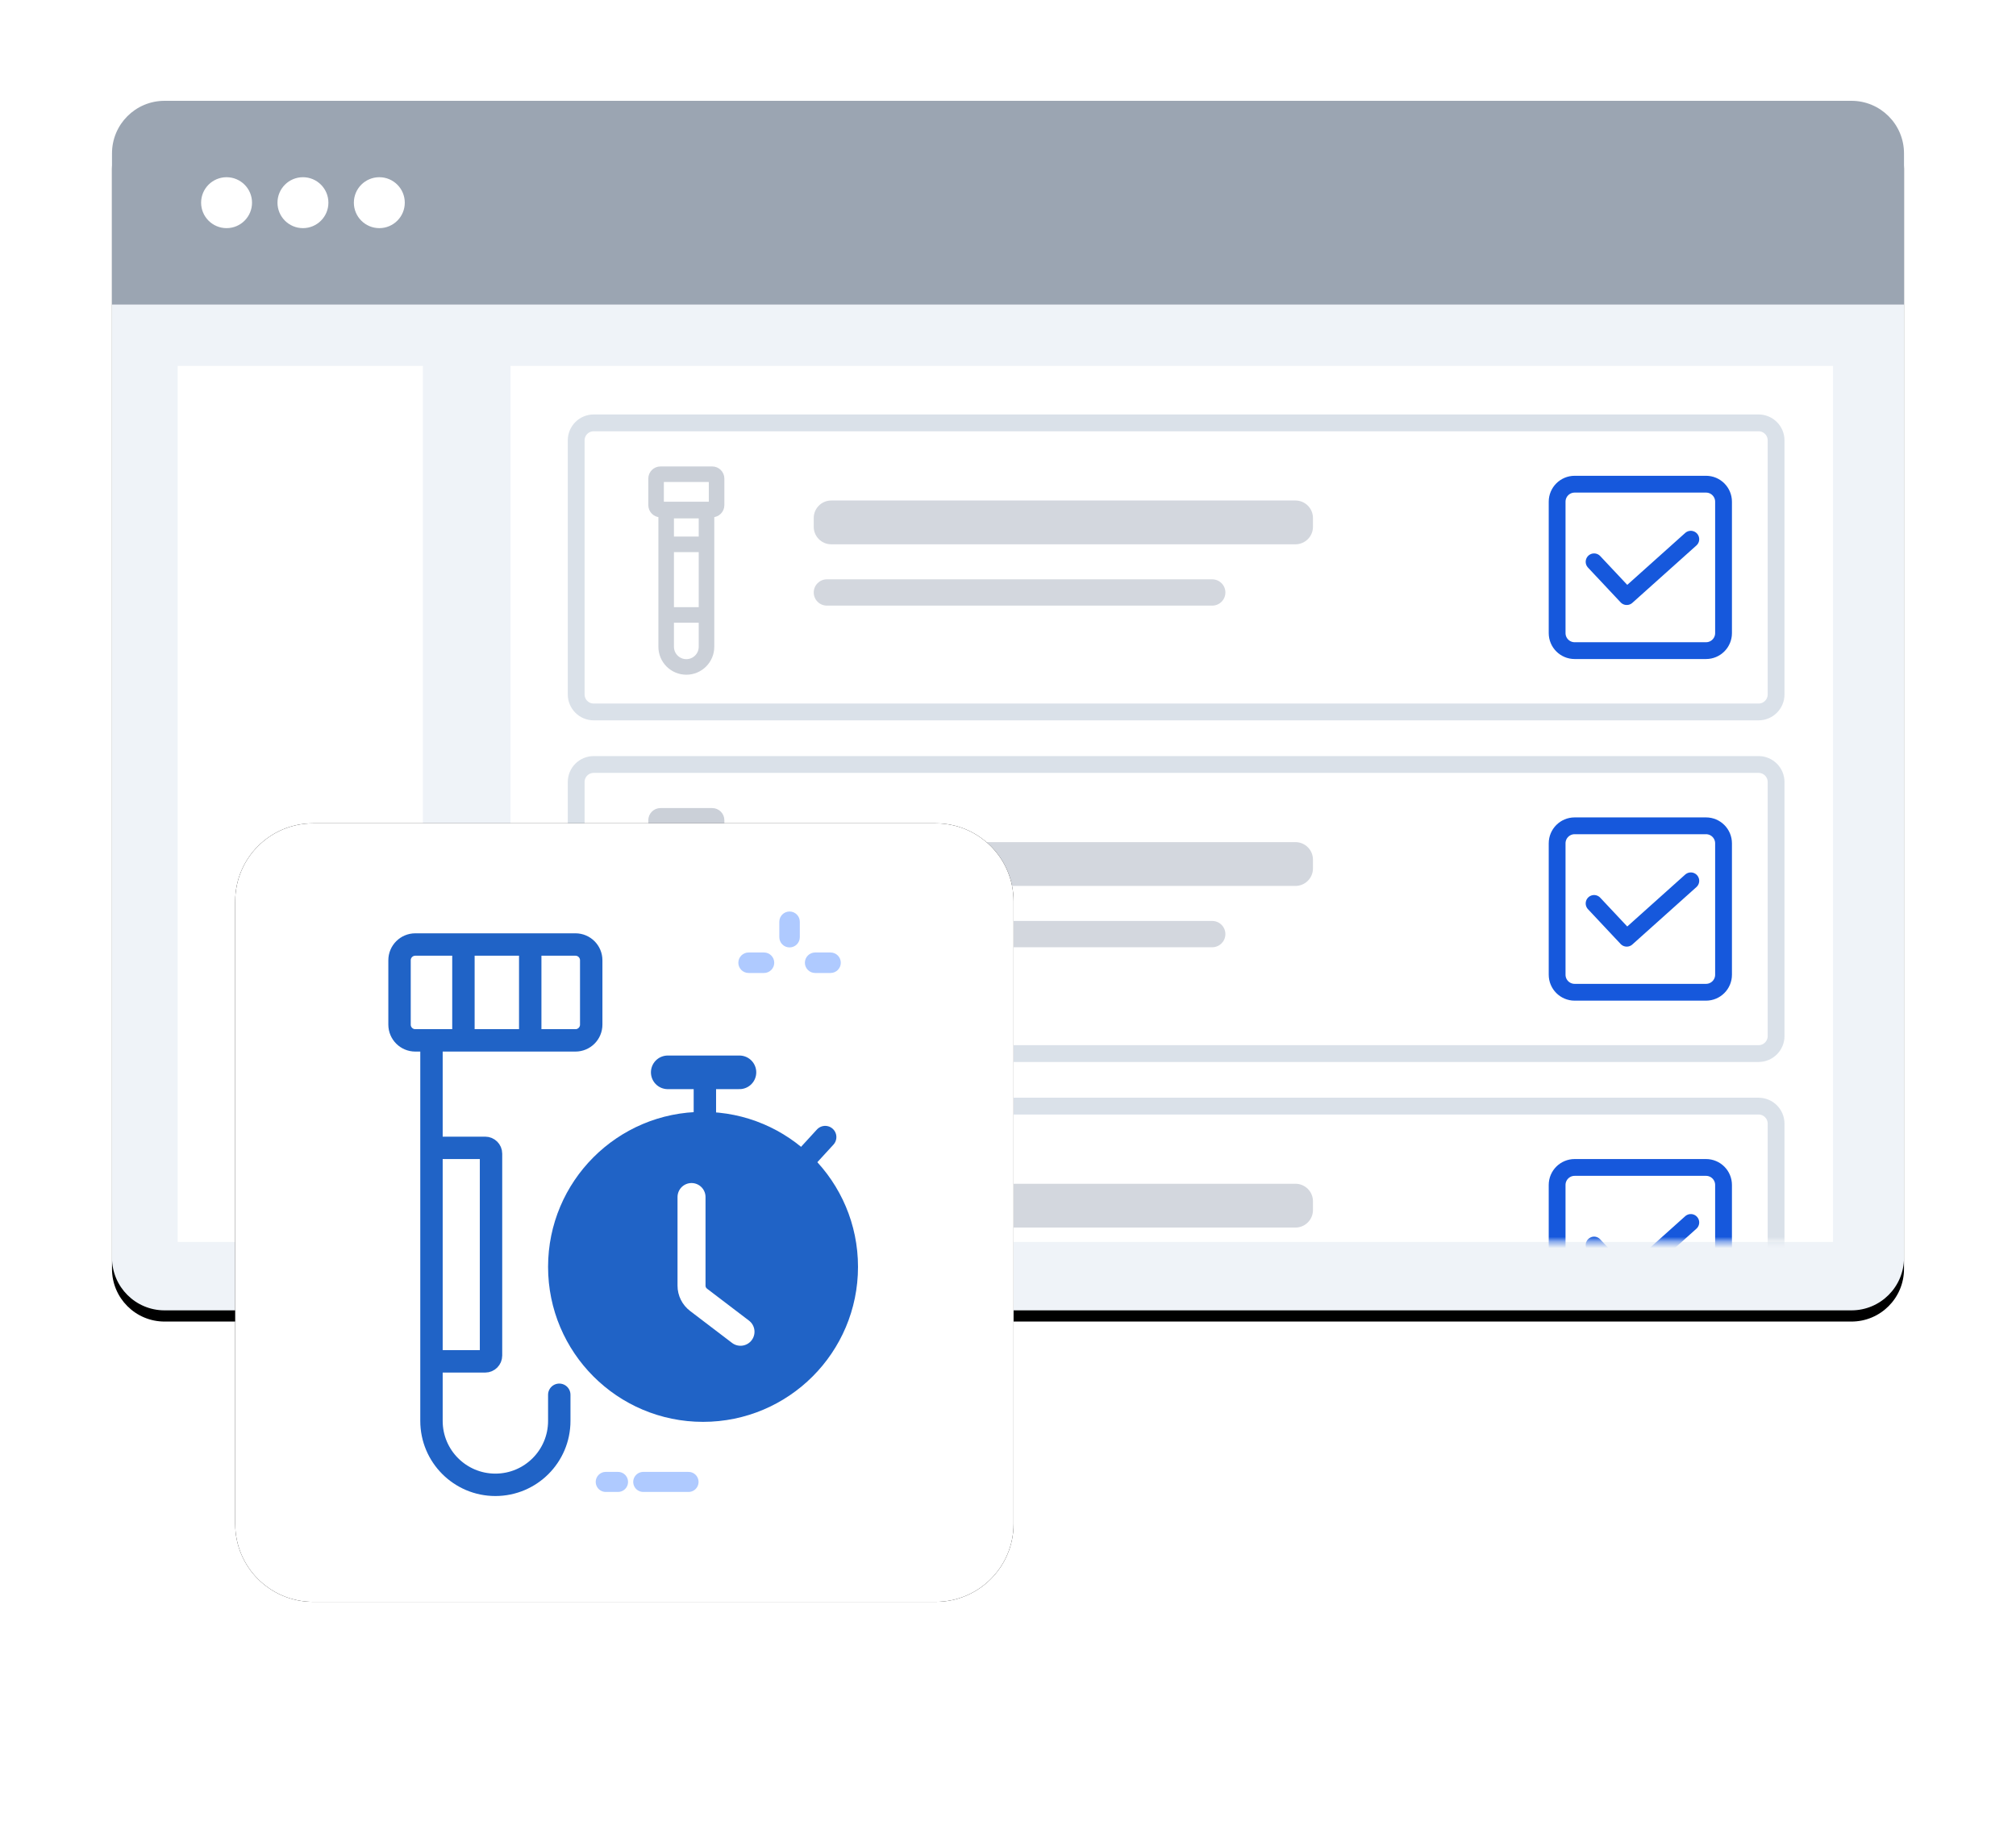 <?xml version="1.0" encoding="UTF-8"?>
<svg width="360px" height="326px" viewBox="0 0 360 326" version="1.1" xmlns="http://www.w3.org/2000/svg" xmlns:xlink="http://www.w3.org/1999/xlink">
    <title>Group 20</title>
    <defs>
        <path d="M9.384,0.724 L310.615,0.724 C315.798,0.724 320,4.926 320,10.108 L320,206.567 C320,211.75 315.798,215.952 310.615,215.952 L9.384,215.952 C4.201,215.952 0,211.75 0,206.567 L0,10.108 C0,4.926 4.201,0.724 9.384,0.724 Z" id="path-1"></path>
        <filter x="-9.7%" y="-13.5%" width="119.4%" height="128.8%" filterUnits="objectBoundingBox" id="filter-2">
            <feOffset dx="0" dy="2" in="SourceAlpha" result="shadowOffsetOuter1"></feOffset>
            <feGaussianBlur stdDeviation="10" in="shadowOffsetOuter1" result="shadowBlurOuter1"></feGaussianBlur>
            <feColorMatrix values="0 0 0 0 0   0 0 0 0 0   0 0 0 0 0  0 0 0 0.1 0" type="matrix" in="shadowBlurOuter1"></feColorMatrix>
        </filter>
        <polygon id="path-3" points="236.165 0 0 0 0 156.4 236.165 156.4"></polygon>
        <path d="M147.096,129 L35.899,129 C28.223,129 22,135.223 22,142.9 L22,254.095 C22,261.772 28.223,267.995 35.899,267.995 L147.096,267.995 C154.772,267.995 160.995,261.772 160.995,254.095 L160.995,142.9 C160.995,135.223 154.772,129 147.096,129 Z" id="path-5"></path>
        <filter x="-43.2%" y="-43.2%" width="186.3%" height="186.3%" filterUnits="objectBoundingBox" id="filter-6">
            <feOffset dx="0" dy="0" in="SourceAlpha" result="shadowOffsetOuter1"></feOffset>
            <feGaussianBlur stdDeviation="20" in="shadowOffsetOuter1" result="shadowBlurOuter1"></feGaussianBlur>
            <feColorMatrix values="0 0 0 0 0.723   0 0 0 0 0.783   0 0 0 0 0.822  0 0 0 0.292 0" type="matrix" in="shadowBlurOuter1"></feColorMatrix>
        </filter>
    </defs>
    <g id="Page-1" stroke="none" stroke-width="1" fill="none" fill-rule="evenodd">
        <g id="Lab-Monitoring-System-" transform="translate(-404, -1854)">
            <g id="Group-20" transform="translate(424, 1872)">
                <g id="Add-New-Tests">
                    <g id="Path">
                        <use fill="black" fill-opacity="1" filter="url(#filter-2)" xlink:href="#path-1"></use>
                        <use fill="#EFF3F8" fill-rule="evenodd" xlink:href="#path-1"></use>
                    </g>
                    <path d="M9.384,0 L310.615,0 C315.798,0 320,4.201 320,9.384 L320,36.371 L0,36.371 L0,9.384 C0,4.201 4.201,0 9.384,0 Z" id="Path" fill="#9BA5B2"></path>
                    <path d="M20.459,22.732 C22.97,22.732 25.005,20.697 25.005,18.186 C25.005,15.675 22.97,13.64 20.459,13.64 C17.948,13.64 15.912,15.675 15.912,18.186 C15.912,20.697 17.948,22.732 20.459,22.732 Z" id="Path" fill="#FFFFFF" fill-rule="nonzero"></path>
                    <path d="M34.098,22.732 C36.609,22.732 38.644,20.697 38.644,18.186 C38.644,15.675 36.609,13.64 34.098,13.64 C31.587,13.64 29.551,15.675 29.551,18.186 C29.551,20.697 31.587,22.732 34.098,22.732 Z" id="Path" fill="#FFFFFF" fill-rule="nonzero"></path>
                    <path d="M47.736,22.732 C50.247,22.732 52.283,20.697 52.283,18.186 C52.283,15.675 50.247,13.64 47.736,13.64 C45.225,13.64 43.19,15.675 43.19,18.186 C43.19,20.697 45.225,22.732 47.736,22.732 Z" id="Path" fill="#FFFFFF" fill-rule="nonzero"></path>
                    <polygon id="Path" fill="#FFFFFF" fill-rule="nonzero" points="307.324 47.333 71.16 47.333 71.16 203.733 307.324 203.733"></polygon>
                    <g id="Clipped" transform="translate(71.16, 47.331)">
                        <mask id="mask-4" fill="white">
                            <use xlink:href="#path-3"></use>
                        </mask>
                        <g id="Path"></g>
                        <g id="Group" mask="url(#mask-4)">
                            <g transform="translate(11.73, 132.157)" id="Path">
                                <path d="M211.141,0 L3.128,0 C1.4,0 0,1.401 0,3.129 L0,48.485 C0,50.212 1.4,51.612 3.128,51.612 L211.141,51.612 C212.868,51.612 214.269,50.212 214.269,48.485 L214.269,3.129 C214.269,1.401 212.868,0 211.141,0 Z" stroke="#DAE1E9" stroke-width="3" fill="none"></path>
                                <path d="M201.756,10.949 L178.296,10.949 C176.569,10.949 175.168,12.349 175.168,14.077 L175.168,37.537 C175.168,39.265 176.569,40.665 178.296,40.665 L201.756,40.665 C203.484,40.665 204.885,39.265 204.885,37.537 L204.885,14.077 C204.885,12.349 203.484,10.949 201.756,10.949 Z" stroke="#1658DC" stroke-width="3" fill="none"></path>
                                <path d="M16.068,15.666 L23.271,15.666 L23.271,39.975 C23.271,41.963 21.659,43.576 19.669,43.576 C17.681,43.576 16.068,41.963 16.068,39.975 L16.068,15.666 Z" stroke="#CBD0D8" stroke-width="2.778" fill="#FFFFFF" fill-rule="evenodd"></path>
                                <line x1="16.068" y1="21.687" x2="23.271" y2="21.687" stroke="#CBD0D8" stroke-width="2.778" fill="none"></line>
                                <path d="M24.289,9.168 L15.049,9.168 C14.617,9.168 14.268,9.518 14.268,9.95 L14.268,14.688 C14.268,15.12 14.617,15.47 15.049,15.47 L24.289,15.47 C24.721,15.47 25.072,15.12 25.072,14.688 L25.072,9.95 C25.072,9.518 24.721,9.168 24.289,9.168 Z" stroke="#CBD0D8" stroke-width="2.778" fill="#FFFFFF" fill-rule="nonzero"></path>
                                <path d="M128.44,13.862 L45.548,13.862 C43.82,13.862 42.42,15.262 42.42,16.99 L42.42,18.553 C42.42,20.281 43.82,21.681 45.548,21.681 L128.44,21.681 C130.168,21.681 131.568,20.281 131.568,18.553 L131.568,16.99 C131.568,15.262 130.168,13.862 128.44,13.862 Z" stroke="none" fill="#D3D7DE" fill-rule="nonzero"></path>
                                <polyline stroke="#1658DC" stroke-width="3" fill="none" stroke-linecap="round" stroke-linejoin="round" points="181.77 24.808 187.601 31.019 199.039 20.772"></polyline>
                            </g>
                        </g>
                    </g>
                    <path d="M294.031,57.499 L86.018,57.499 C84.291,57.499 82.89,58.899 82.89,60.627 L82.89,105.983 C82.89,107.71 84.291,109.111 86.018,109.111 L294.031,109.111 C295.759,109.111 297.159,107.71 297.159,105.983 L297.159,60.627 C297.159,58.899 295.759,57.499 294.031,57.499 Z" id="Path" stroke="#DAE1E9" stroke-width="3"></path>
                    <path d="M284.647,68.448 L261.187,68.448 C259.459,68.448 258.059,69.848 258.059,71.576 L258.059,95.036 C258.059,96.764 259.459,98.164 261.187,98.164 L284.647,98.164 C286.374,98.164 287.775,96.764 287.775,95.036 L287.775,71.576 C287.775,69.848 286.374,68.448 284.647,68.448 Z" id="Path" stroke="#1658DC" stroke-width="3"></path>
                    <path d="M98.959,73.166 L106.161,73.166 L106.161,97.474 C106.161,99.464 104.548,101.076 102.56,101.076 C100.571,101.076 98.959,99.464 98.959,97.474 L98.959,73.166 Z" id="Path" stroke="#CBD0D8" stroke-width="2.778" fill="#FFFFFF"></path>
                    <line x1="98.959" y1="79.187" x2="106.161" y2="79.187" id="Path" stroke="#CBD0D8" stroke-width="2.778"></line>
                    <path d="M107.179,66.668 L97.94,66.668 C97.508,66.668 97.158,67.018 97.158,67.45 L97.158,72.188 C97.158,72.62 97.508,72.97 97.94,72.97 L107.179,72.97 C107.612,72.97 107.962,72.62 107.962,72.188 L107.962,67.45 C107.962,67.018 107.612,66.668 107.179,66.668 Z" id="Path" stroke="#CBD0D8" stroke-width="2.778" fill="#FFFFFF" fill-rule="nonzero"></path>
                    <line x1="98.959" y1="91.792" x2="106.161" y2="91.792" id="Path" stroke="#CBD0D8" stroke-width="2.778"></line>
                    <path d="M211.33,71.36 L128.438,71.36 C126.711,71.36 125.31,72.76 125.31,74.488 L125.31,76.052 C125.31,77.78 126.711,79.18 128.438,79.18 L211.33,79.18 C213.058,79.18 214.458,77.78 214.458,76.052 L214.458,74.488 C214.458,72.76 213.058,71.36 211.33,71.36 Z" id="Path" fill="#D3D7DE" fill-rule="nonzero"></path>
                    <path d="M196.472,85.435 L127.657,85.435 C126.36,85.435 125.31,86.486 125.31,87.781 C125.31,89.077 126.36,90.128 127.657,90.128 L196.472,90.128 C197.768,90.128 198.819,89.077 198.819,87.781 C198.819,86.486 197.768,85.435 196.472,85.435 Z" id="Path" fill="#D3D7DE" fill-rule="nonzero"></path>
                    <polyline id="Path" stroke="#1658DC" stroke-width="3" stroke-linecap="round" stroke-linejoin="round" points="264.66 82.307 270.491 88.518 281.93 78.271"></polyline>
                    <path d="M294.031,118.493 L86.018,118.493 C84.291,118.493 82.89,119.894 82.89,121.621 L82.89,166.977 C82.89,168.705 84.291,170.105 86.018,170.105 L294.031,170.105 C295.759,170.105 297.159,168.705 297.159,166.977 L297.159,121.621 C297.159,119.894 295.759,118.493 294.031,118.493 Z" id="Path" stroke="#DAE1E9" stroke-width="3"></path>
                    <path d="M284.647,129.441 L261.187,129.441 C259.459,129.441 258.059,130.842 258.059,132.569 L258.059,156.03 C258.059,157.757 259.459,159.158 261.187,159.158 L284.647,159.158 C286.374,159.158 287.775,157.757 287.775,156.03 L287.775,132.569 C287.775,130.842 286.374,129.441 284.647,129.441 Z" id="Path" stroke="#1658DC" stroke-width="3"></path>
                    <path d="M98.959,134.16 L106.161,134.16 L106.161,158.469 C106.161,160.458 104.548,162.07 102.56,162.07 C100.571,162.07 98.959,160.458 98.959,158.469 L98.959,134.16 Z" id="Path" stroke="#CBD0D8" stroke-width="2.778" fill="#FFFFFF"></path>
                    <line x1="98.959" y1="140.181" x2="106.161" y2="140.181" id="Path" stroke="#CBD0D8" stroke-width="2.778"></line>
                    <path d="M107.179,127.662 L97.94,127.662 C97.508,127.662 97.158,128.012 97.158,128.444 L97.158,133.182 C97.158,133.614 97.508,133.964 97.94,133.964 L107.179,133.964 C107.612,133.964 107.962,133.614 107.962,133.182 L107.962,128.444 C107.962,128.012 107.612,127.662 107.179,127.662 Z" id="Path" stroke="#CBD0D8" stroke-width="2.778" fill="#FFFFFF" fill-rule="nonzero"></path>
                    <line x1="98.959" y1="152.786" x2="106.161" y2="152.786" id="Path" stroke="#CBD0D8" stroke-width="2.778"></line>
                    <path d="M211.33,132.354 L128.438,132.354 C126.711,132.354 125.31,133.754 125.31,135.482 L125.31,137.046 C125.31,138.774 126.711,140.174 128.438,140.174 L211.33,140.174 C213.058,140.174 214.458,138.774 214.458,137.046 L214.458,135.482 C214.458,133.754 213.058,132.354 211.33,132.354 Z" id="Path" fill="#D3D7DE" fill-rule="nonzero"></path>
                    <path d="M196.472,146.43 L127.657,146.43 C126.36,146.43 125.31,147.48 125.31,148.776 C125.31,150.071 126.36,151.122 127.657,151.122 L196.472,151.122 C197.768,151.122 198.819,150.071 198.819,148.776 C198.819,147.48 197.768,146.43 196.472,146.43 Z" id="Path" fill="#D3D7DE" fill-rule="nonzero"></path>
                    <polyline id="Path" stroke="#1658DC" stroke-width="3" stroke-linecap="round" stroke-linejoin="round" points="264.66 143.301 270.491 149.512 281.93 139.264"></polyline>
                    <polygon id="Path" fill="#FFFFFF" fill-rule="nonzero" points="11.728 47.333 55.52 47.333 55.52 203.733 11.728 203.733"></polygon>
                    <g id="Path">
                        <use fill="black" fill-opacity="1" filter="url(#filter-6)" xlink:href="#path-5"></use>
                        <use fill="#FFFFFF" fill-rule="evenodd" xlink:href="#path-5"></use>
                    </g>
                    <line x1="94.865" y1="246.583" x2="102.952" y2="246.583" id="Path" stroke="#AFCAFF" stroke-width="3.578" stroke-linecap="round"></line>
                    <line x1="88.169" y1="246.583" x2="90.362" y2="246.583" id="Path" stroke="#AFCAFF" stroke-width="3.578" stroke-linecap="round"></line>
                    <path d="M120.994,151.154 C119.984,151.154 119.164,150.334 119.164,149.324 L119.164,146.571 C119.164,145.56 119.984,144.741 120.994,144.741 C122.004,144.741 122.823,145.56 122.823,146.571 L122.823,149.324 C122.823,150.334 122.004,151.154 120.994,151.154 Z" id="Path" fill="#AFCAFF" fill-rule="nonzero"></path>
                    <path d="M120.994,197.036 C119.984,197.036 119.164,196.217 119.164,195.207 L119.164,192.454 C119.164,191.443 119.984,190.624 120.994,190.624 C122.004,190.624 122.823,191.443 122.823,192.454 L122.823,195.207 C122.823,196.217 122.004,197.036 120.994,197.036 Z" id="Path" fill="#AFCAFF" fill-rule="nonzero"></path>
                    <path d="M128.312,155.717 L125.559,155.717 C124.549,155.717 123.73,154.898 123.73,153.888 C123.73,152.878 124.549,152.058 125.559,152.058 L128.312,152.058 C129.323,152.058 130.142,152.878 130.142,153.888 C130.142,154.898 129.323,155.717 128.312,155.717 Z" id="Path" fill="#AFCAFF" fill-rule="nonzero"></path>
                    <path d="M116.428,155.717 L113.675,155.717 C112.665,155.717 111.846,154.898 111.846,153.888 C111.846,152.878 112.665,152.058 113.675,152.058 L116.428,152.058 C117.439,152.058 118.258,152.878 118.258,153.888 C118.258,154.898 117.439,155.717 116.428,155.717 Z" id="Path" fill="#AFCAFF" fill-rule="nonzero"></path>
                    <path d="M79.87,208.187 C79.87,194.009 91.364,182.514 105.543,182.514 C119.721,182.514 131.215,194.009 131.215,208.187 C131.215,222.366 119.721,233.86 105.543,233.86 C91.364,233.86 79.87,222.366 79.87,208.187 Z" id="Path" stroke="#2063C6" stroke-width="4" fill="#2063C6" fill-rule="nonzero"></path>
                    <line x1="123.917" y1="188.763" x2="127.354" y2="185.014" id="Path" stroke="#2063C6" stroke-width="4" stroke-linecap="round"></line>
                    <line x1="105.486" y1="216.515" x2="105.486" y2="207.456" id="Path" stroke="#2063C6" stroke-width="7.103" stroke-linecap="round"></line>
                    <line x1="99.238" y1="173.456" x2="112.046" y2="173.456" id="Path" stroke="#2063C6" stroke-width="6" stroke-linecap="round"></line>
                    <path d="M57.05,167.75 L57.05,235.692 C57.05,241.994 62.159,247.102 68.46,247.102 L68.46,247.102 C74.762,247.102 79.87,241.994 79.87,235.692 L79.87,231.024" id="Path" stroke="#2063C6" stroke-width="4" stroke-linecap="round"></path>
                    <path d="M51.345,153.449 C51.345,151.895 52.605,150.634 54.16,150.634 L82.76,150.634 C84.315,150.634 85.575,151.895 85.575,153.449 L85.575,164.934 C85.575,166.49 84.315,167.749 82.76,167.749 L54.16,167.749 C52.605,167.749 51.345,166.49 51.345,164.934 L51.345,153.449 Z" id="Path" stroke="#2063C6" stroke-width="4"></path>
                    <line x1="62.755" y1="150.894" x2="62.755" y2="166.972" id="Path" stroke="#2063C6" stroke-width="4" stroke-linecap="round"></line>
                    <line x1="74.684" y1="150.894" x2="74.684" y2="166.972" id="Path" stroke="#2063C6" stroke-width="4" stroke-linecap="round"></line>
                    <line x1="105.871" y1="174.008" x2="105.871" y2="192.68" id="Path" stroke="#2063C6" stroke-width="4" stroke-linecap="round"></line>
                    <path d="M57.568,186.94 L66.645,186.94 C67.217,186.94 67.682,187.404 67.682,187.977 L67.682,224.022 C67.682,224.595 67.217,225.06 66.645,225.06 L57.568,225.06" id="Path" stroke="#2063C6" stroke-width="4" stroke-linecap="round"></path>
                </g>
                <path d="M103.486,195.72 L103.486,211.541 C103.484,212.532 103.95,213.468 104.75,214.076 L112.233,219.774" id="Path" stroke="#FFFFFF" stroke-width="5" stroke-linecap="round" stroke-linejoin="round"></path>
            </g>
        </g>
    </g>
</svg>
